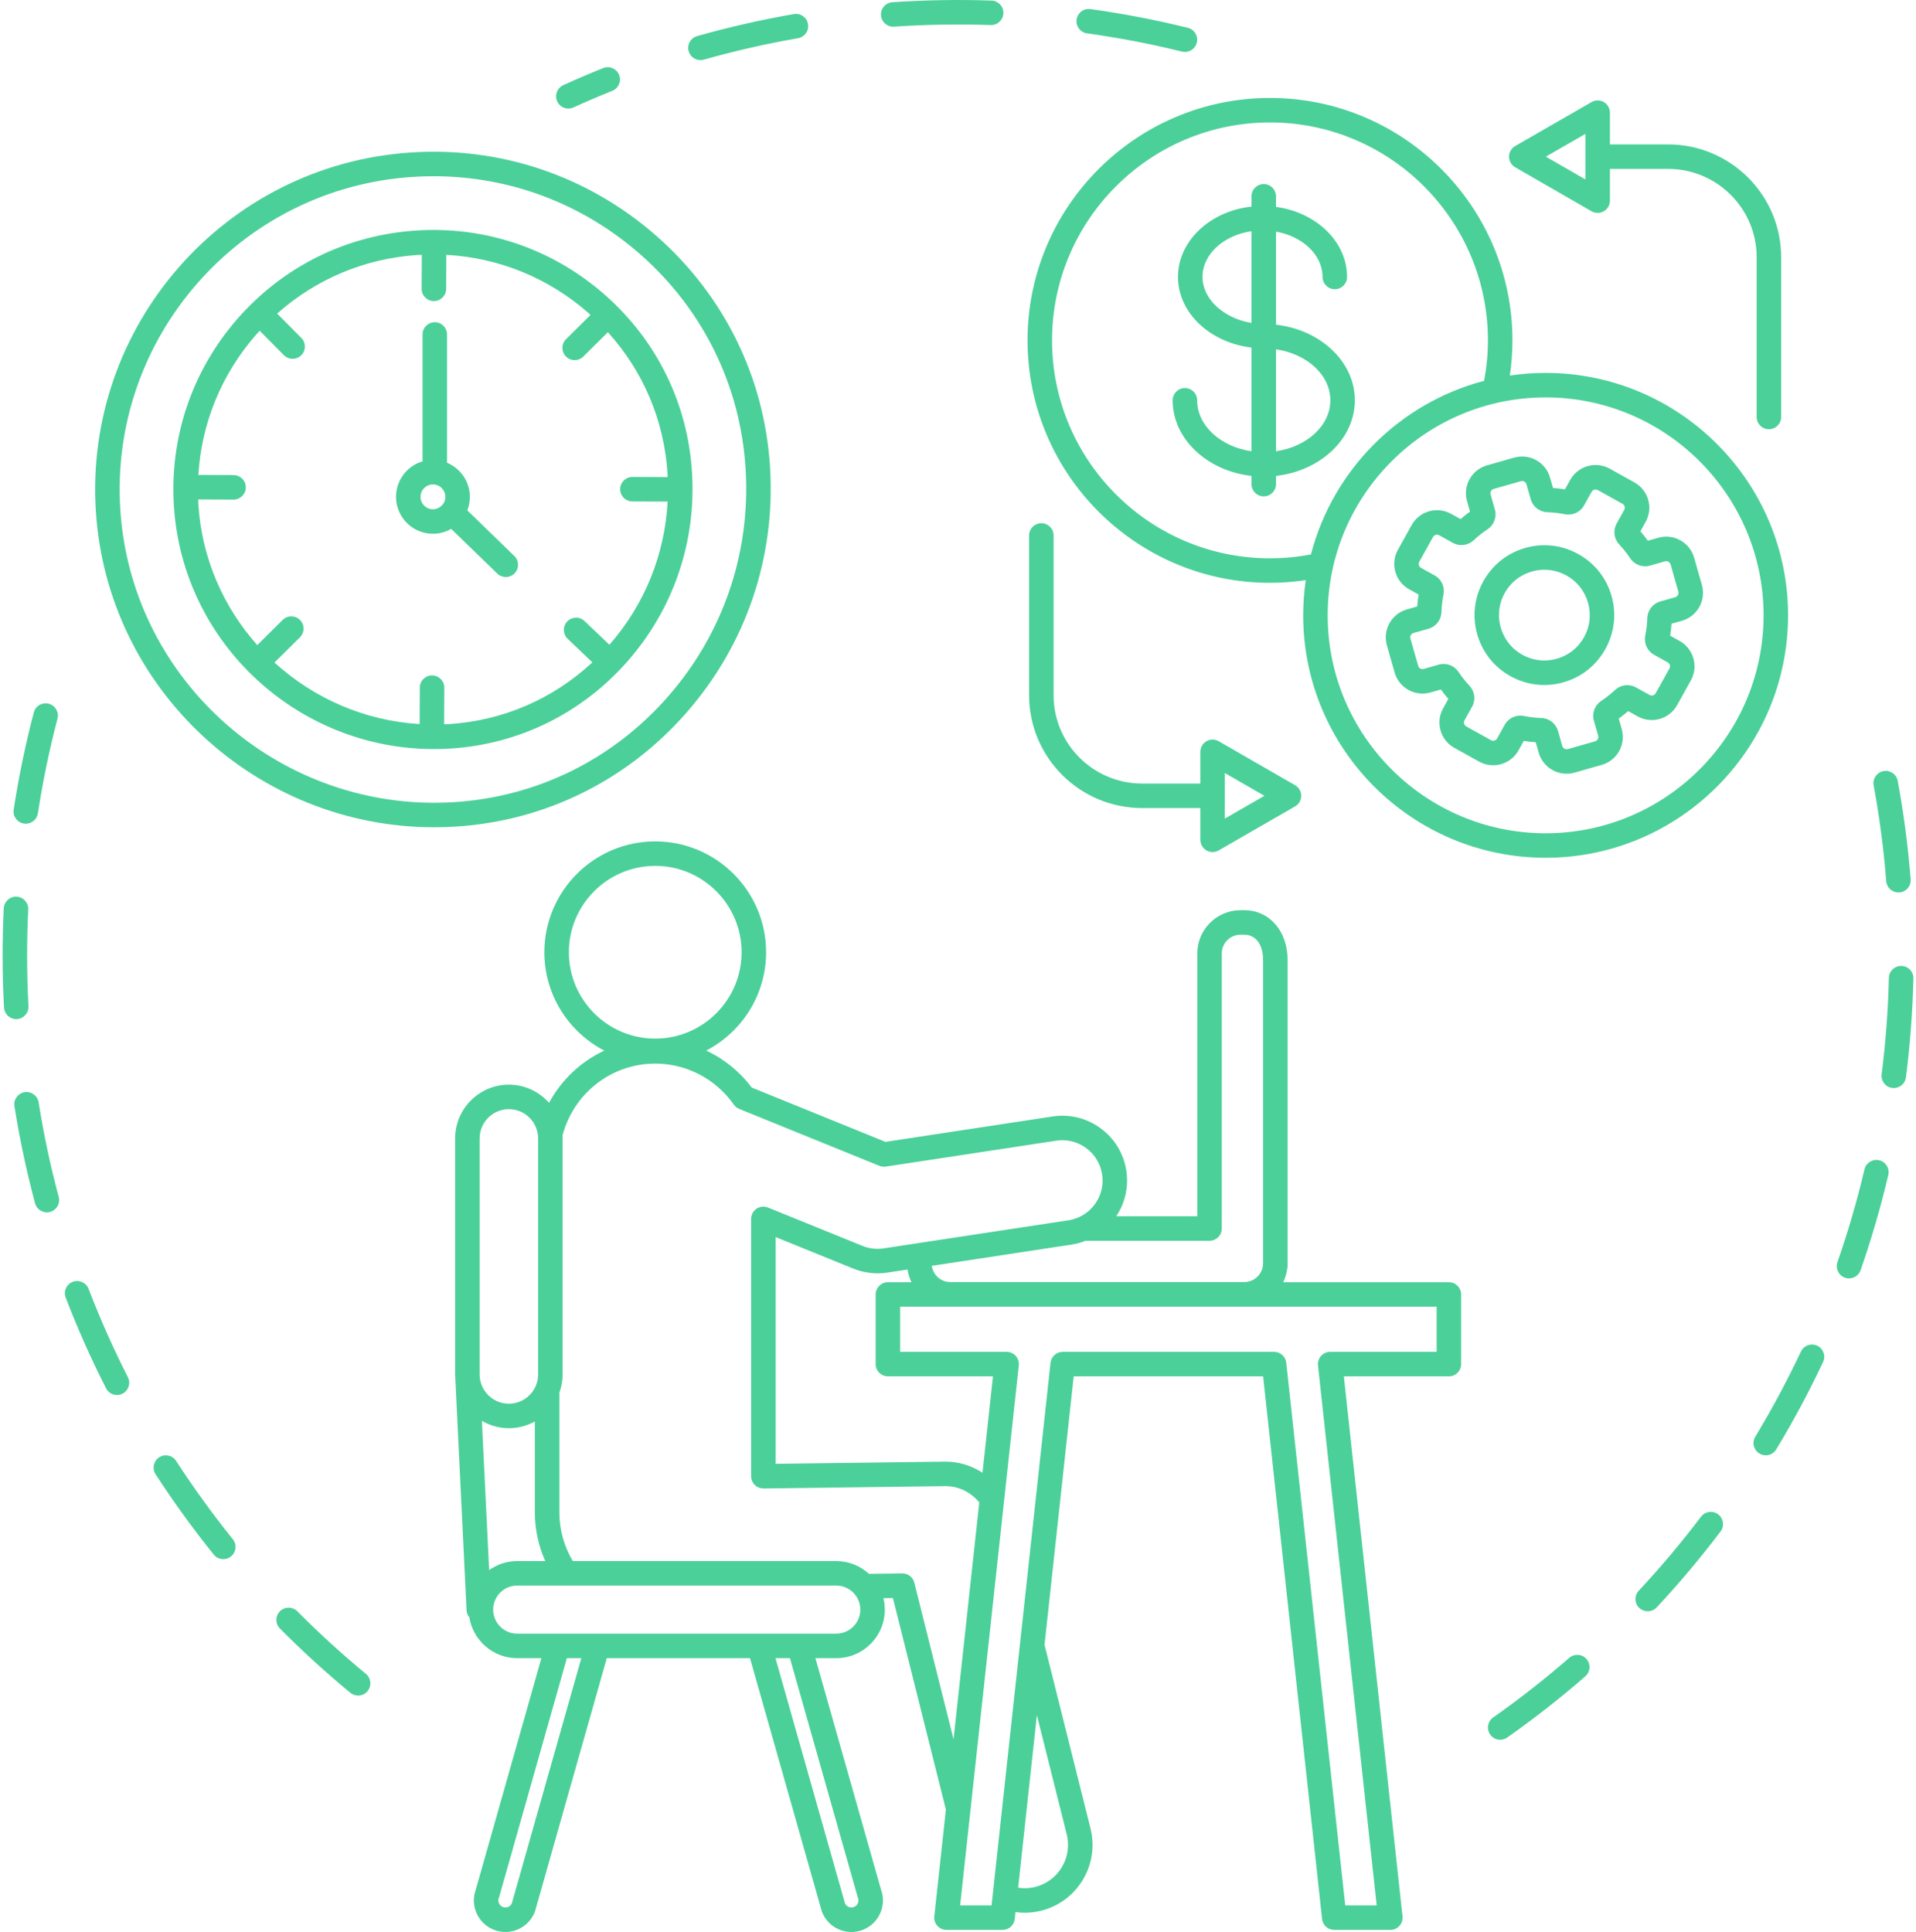<svg width="119" height="120" viewBox="0 0 119 120" fill="none" xmlns="http://www.w3.org/2000/svg">
<path d="M66.866 1.213C66.924 0.797 67.307 0.507 67.724 0.564C69.754 0.846 71.79 1.236 73.776 1.727C74.184 1.827 74.433 2.239 74.332 2.648C74.247 2.994 73.936 3.226 73.594 3.226C73.534 3.226 73.472 3.219 73.411 3.204C71.477 2.727 69.493 2.345 67.515 2.071C67.099 2.014 66.808 1.629 66.866 1.213ZM35.299 6.742C35.404 6.742 35.511 6.72 35.613 6.674C36.408 6.312 37.221 5.965 38.029 5.642C38.419 5.486 38.608 5.043 38.452 4.653C38.296 4.263 37.853 4.073 37.463 4.229C36.634 4.561 35.8 4.918 34.984 5.289C34.601 5.463 34.432 5.913 34.606 6.296C34.733 6.576 35.01 6.742 35.299 6.742ZM55.475 1.658C55.492 1.658 55.51 1.658 55.527 1.656C57.51 1.521 59.548 1.488 61.533 1.556C61.947 1.569 62.305 1.242 62.319 0.822C62.334 0.402 62.005 0.05 61.585 0.036C59.549 -0.035 57.458 -0 55.424 0.138C55.005 0.167 54.688 0.53 54.717 0.949C54.744 1.351 55.078 1.658 55.475 1.658ZM43.503 3.735C43.572 3.735 43.642 3.725 43.711 3.706C45.629 3.162 47.598 2.714 49.565 2.373C49.979 2.301 50.257 1.908 50.185 1.493C50.113 1.079 49.721 0.801 49.306 0.874C47.287 1.224 45.265 1.684 43.296 2.242C42.892 2.356 42.657 2.777 42.772 3.181C42.867 3.516 43.172 3.735 43.503 3.735ZM97.463 102.972C95.957 104.283 94.367 105.529 92.737 106.676C92.393 106.918 92.311 107.392 92.552 107.736C92.7 107.946 92.936 108.059 93.175 108.059C93.326 108.059 93.479 108.014 93.612 107.92C95.285 106.743 96.917 105.464 98.462 104.119C98.779 103.843 98.812 103.363 98.536 103.046C98.26 102.729 97.78 102.696 97.463 102.972ZM106.713 94.059C106.378 93.805 105.901 93.871 105.647 94.206C104.444 95.797 103.143 97.342 101.782 98.8C101.495 99.107 101.511 99.589 101.818 99.876C101.965 100.012 102.152 100.08 102.337 100.08C102.541 100.08 102.744 99.999 102.894 99.838C104.291 98.343 105.625 96.756 106.86 95.125C107.114 94.789 107.048 94.312 106.713 94.059ZM118.095 59.995C117.671 59.987 117.326 60.317 117.316 60.737C117.269 62.737 117.117 64.751 116.866 66.724C116.813 67.141 117.108 67.522 117.525 67.575C117.557 67.579 117.59 67.581 117.622 67.581C117.999 67.581 118.327 67.301 118.376 66.917C118.633 64.892 118.789 62.825 118.837 60.773C118.847 60.353 118.515 60.004 118.095 59.995ZM117.151 54.733C117.183 55.132 117.516 55.434 117.909 55.434C117.929 55.434 117.949 55.433 117.97 55.432C118.389 55.399 118.701 55.032 118.668 54.614C118.507 52.569 118.237 50.513 117.866 48.504C117.79 48.091 117.393 47.819 116.98 47.894C116.566 47.97 116.294 48.367 116.37 48.78C116.731 50.737 116.994 52.741 117.151 54.733ZM112.866 83.584C112.485 83.405 112.032 83.568 111.853 83.948C111.004 85.751 110.05 87.531 109.017 89.238C108.8 89.597 108.915 90.065 109.274 90.282C109.397 90.357 109.533 90.393 109.667 90.393C109.925 90.393 110.176 90.262 110.319 90.025C111.379 88.273 112.359 86.447 113.23 84.596C113.409 84.216 113.246 83.763 112.866 83.584ZM116.714 72.065C116.306 71.968 115.895 72.222 115.799 72.632C115.343 74.572 114.779 76.51 114.122 78.392C113.984 78.789 114.194 79.223 114.59 79.361C114.673 79.39 114.758 79.404 114.841 79.404C115.156 79.404 115.45 79.207 115.559 78.893C116.233 76.962 116.812 74.972 117.28 72.98C117.377 72.571 117.123 72.161 116.714 72.065ZM1.049 63.297C1.469 63.274 1.79 62.916 1.768 62.496C1.712 61.455 1.684 60.395 1.684 59.346C1.684 58.395 1.707 57.435 1.753 56.491C1.773 56.072 1.45 55.715 1.03 55.694C0.614 55.67 0.254 55.998 0.233 56.417C0.186 57.386 0.162 58.371 0.162 59.346C0.162 60.422 0.191 61.509 0.249 62.578C0.27 62.983 0.606 63.298 1.008 63.298C1.021 63.298 1.035 63.297 1.049 63.297ZM2.399 68.469C2.333 68.054 1.946 67.774 1.529 67.837C1.114 67.903 0.831 68.293 0.896 68.707C1.217 70.731 1.648 72.759 2.177 74.737C2.268 75.076 2.576 75.301 2.912 75.301C2.977 75.301 3.043 75.292 3.109 75.275C3.515 75.166 3.756 74.749 3.647 74.343C3.131 72.417 2.711 70.441 2.399 68.469ZM5.502 80.053C5.351 79.661 4.911 79.466 4.519 79.615C4.126 79.766 3.93 80.206 4.081 80.598C4.813 82.507 5.656 84.402 6.586 86.229C6.72 86.493 6.987 86.645 7.265 86.645C7.381 86.645 7.498 86.618 7.609 86.562C7.984 86.371 8.133 85.913 7.942 85.539C7.036 83.758 6.215 81.913 5.502 80.053ZM1.486 51.154C1.525 51.16 1.564 51.163 1.602 51.163C1.972 51.163 2.296 50.893 2.353 50.517C2.656 48.543 3.065 46.566 3.571 44.638C3.677 44.232 3.434 43.816 3.028 43.709C2.622 43.603 2.205 43.845 2.099 44.252C1.58 46.23 1.16 48.261 0.849 50.287C0.786 50.702 1.071 51.09 1.486 51.154ZM18.465 100.079C18.17 99.781 17.688 99.779 17.39 100.075C17.091 100.371 17.09 100.852 17.386 101.151C18.771 102.547 20.242 103.889 21.758 105.14C21.9 105.257 22.072 105.314 22.242 105.314C22.461 105.314 22.679 105.22 22.829 105.037C23.097 104.713 23.051 104.234 22.727 103.967C21.249 102.747 19.815 101.439 18.465 100.079ZM10.94 90.741C10.712 90.388 10.241 90.287 9.888 90.516C9.535 90.744 9.435 91.215 9.663 91.568C10.776 93.285 11.991 94.965 13.277 96.559C13.427 96.746 13.647 96.843 13.87 96.843C14.037 96.843 14.206 96.787 14.346 96.674C14.673 96.41 14.725 95.932 14.461 95.605C13.209 94.051 12.024 92.414 10.94 90.741ZM90.749 80.402V84.726C90.749 85.147 90.409 85.487 89.989 85.487H83.464L87.108 119.027C87.131 119.242 87.062 119.457 86.918 119.617C86.774 119.778 86.568 119.87 86.352 119.87H82.868C82.48 119.87 82.154 119.578 82.112 119.192L78.45 85.487H66.686L64.874 102.162L67.729 113.565C68.003 114.657 67.835 115.79 67.255 116.756C66.677 117.721 65.757 118.403 64.665 118.677C64.328 118.761 63.983 118.804 63.638 118.804C63.446 118.804 63.257 118.787 63.07 118.762L63.024 119.192C62.982 119.578 62.656 119.87 62.267 119.87H58.784C58.568 119.87 58.362 119.778 58.218 119.617C58.073 119.457 58.004 119.242 58.028 119.027L58.748 112.398L55.458 99.256L54.866 99.264C54.922 99.493 54.955 99.73 54.955 99.976C54.955 101.639 53.602 102.992 51.939 102.992H50.644L54.717 117.359C54.893 117.835 54.879 118.352 54.676 118.819C54.468 119.299 54.085 119.67 53.598 119.862C53.365 119.954 53.121 120 52.878 120C52.613 120 52.349 119.946 52.099 119.837C51.618 119.629 51.248 119.246 51.055 118.759C51.046 118.735 51.038 118.711 51.031 118.687L46.582 102.992H37.687L33.238 118.687C33.231 118.711 33.223 118.735 33.214 118.759C32.91 119.529 32.17 119.999 31.389 119.999C31.149 119.999 30.907 119.955 30.671 119.862C30.184 119.67 29.801 119.299 29.593 118.819C29.39 118.352 29.376 117.835 29.553 117.359L33.625 102.992H32.123C30.623 102.992 29.38 101.89 29.149 100.455C29.05 100.333 28.985 100.182 28.977 100.013L28.268 85.406C28.268 85.403 28.268 85.4 28.268 85.397C28.268 85.388 28.267 85.379 28.267 85.369V70.709C28.267 68.868 29.765 67.371 31.605 67.371C32.599 67.371 33.489 67.809 34.101 68.5C34.861 67.081 36.068 65.941 37.529 65.254C35.322 64.105 33.81 61.801 33.81 59.146C33.81 55.349 36.899 52.26 40.696 52.26C44.492 52.26 47.581 55.349 47.581 59.146C47.581 61.8 46.07 64.103 43.865 65.252C44.965 65.769 45.939 66.55 46.685 67.548L54.995 70.924L65.373 69.346C66.434 69.184 67.497 69.446 68.362 70.083C69.228 70.72 69.793 71.656 69.955 72.718C70.108 73.725 69.875 74.724 69.328 75.545H74.362V59.221C74.362 57.739 75.567 56.534 77.049 56.534H77.282C78.84 56.534 79.97 57.83 79.97 59.615V78.626C79.97 78.688 79.962 78.749 79.948 78.807C79.91 79.103 79.822 79.383 79.696 79.641H89.989C90.409 79.641 90.749 79.981 90.749 80.402ZM89.228 81.162H55.908V83.966H62.52C62.736 83.966 62.942 84.058 63.086 84.218C63.23 84.379 63.3 84.594 63.276 84.809L59.632 118.349H61.585L65.247 84.644C65.289 84.258 65.615 83.966 66.003 83.966H79.132C79.52 83.966 79.847 84.258 79.888 84.644L83.551 118.349H85.504L81.859 84.809C81.836 84.594 81.905 84.379 82.049 84.218C82.194 84.058 82.4 83.966 82.616 83.966H89.228V81.162ZM66.253 113.934L64.399 106.531L63.235 117.248C63.367 117.268 63.501 117.282 63.638 117.282C63.858 117.282 64.079 117.255 64.295 117.201C64.993 117.026 65.581 116.59 65.951 115.973C66.32 115.356 66.428 114.632 66.253 113.934ZM56.787 98.303L59.223 108.029L60.821 93.317C60.318 92.7 59.556 92.306 58.731 92.306H58.7L47.421 92.452C47.211 92.447 47.021 92.376 46.877 92.233C46.732 92.09 46.65 91.895 46.65 91.691V75.706C46.65 75.453 46.776 75.216 46.986 75.075C47.196 74.934 47.463 74.906 47.697 75.001L53.565 77.384C53.982 77.554 54.437 77.607 54.882 77.539L66.354 75.795C66.818 75.724 67.249 75.527 67.603 75.224C68.264 74.657 68.581 73.806 68.451 72.946C68.35 72.286 67.999 71.704 67.46 71.308C66.923 70.912 66.263 70.749 65.602 70.85L55.017 72.459C54.882 72.48 54.743 72.464 54.616 72.412L45.91 68.876C45.775 68.821 45.657 68.728 45.573 68.608C44.457 67.013 42.633 66.062 40.696 66.062C37.924 66.062 35.595 67.968 34.935 70.536C34.938 70.594 34.943 70.65 34.943 70.709V85.369C34.943 85.768 34.87 86.149 34.741 86.503V93.937C34.741 95.041 35.049 96.073 35.575 96.961H51.939C52.722 96.961 53.433 97.263 53.97 97.754L56.039 97.727H56.049C56.398 97.727 56.702 97.964 56.787 98.303H56.787ZM51.939 98.482H32.123C31.299 98.482 30.629 99.153 30.629 99.976C30.629 100.8 31.299 101.47 32.123 101.47H51.939C52.763 101.47 53.433 100.8 53.433 99.976C53.433 99.153 52.763 98.482 51.939 98.482ZM53.262 117.806L49.063 102.992H48.164L52.482 118.227C52.528 118.323 52.605 118.398 52.704 118.441C52.811 118.488 52.931 118.49 53.039 118.447C53.04 118.447 53.04 118.446 53.04 118.446C53.148 118.403 53.234 118.321 53.281 118.214C53.327 118.106 53.329 117.987 53.286 117.878C53.277 117.854 53.269 117.83 53.262 117.806ZM31.787 118.227L36.105 102.992H35.206L31.008 117.806C31.001 117.83 30.992 117.854 30.983 117.878C30.94 117.987 30.942 118.106 30.989 118.213C31.035 118.321 31.121 118.403 31.229 118.446C31.23 118.446 31.23 118.447 31.23 118.447C31.339 118.49 31.458 118.488 31.565 118.441C31.664 118.398 31.742 118.323 31.787 118.227ZM29.929 88.252L30.38 97.52C30.872 97.17 31.473 96.961 32.123 96.961H33.864C33.453 96.035 33.219 95.013 33.219 93.937V88.289C32.74 88.555 32.19 88.707 31.605 88.707C30.994 88.707 30.423 88.539 29.929 88.252ZM31.605 68.892C30.604 68.892 29.789 69.707 29.789 70.709V85.369C29.789 86.371 30.604 87.186 31.605 87.186C32.607 87.186 33.422 86.371 33.422 85.369V70.709C33.422 69.707 32.607 68.892 31.605 68.892ZM35.331 59.146C35.331 62.103 37.738 64.51 40.696 64.51C43.653 64.51 46.06 62.103 46.06 59.146C46.06 56.188 43.653 53.781 40.696 53.781C37.738 53.781 35.331 56.188 35.331 59.146ZM75.123 77.066H67.424C67.153 77.171 66.874 77.255 66.583 77.299L57.873 78.624C57.951 79.191 58.434 79.631 59.022 79.631H77.282C77.925 79.631 78.448 79.108 78.448 78.465V59.615C78.448 58.667 77.991 58.055 77.282 58.055H77.049C76.406 58.055 75.883 58.578 75.883 59.221V76.305C75.883 76.726 75.543 77.066 75.123 77.066ZM54.386 84.726V80.402C54.386 79.981 54.727 79.641 55.147 79.641H56.61C56.49 79.397 56.407 79.132 56.366 78.853L55.111 79.044C54.395 79.152 53.662 79.066 52.993 78.794L48.172 76.836V90.921L58.681 90.785C59.526 90.775 60.337 91.029 61.021 91.474L61.672 85.487H55.147C54.727 85.487 54.386 85.147 54.386 84.726ZM28.277 51.343C27.838 51.37 27.401 51.383 26.967 51.383C15.983 51.383 6.69 42.849 5.956 31.796C5.191 20.253 13.959 10.238 25.503 9.472C31.125 9.098 36.552 10.943 40.783 14.665C44.982 18.359 47.484 23.458 47.827 29.022C48.173 34.633 46.329 40.047 42.635 44.266C38.938 48.487 33.84 51 28.277 51.343ZM26.967 49.862C27.371 49.862 27.775 49.849 28.183 49.824C33.338 49.507 38.063 47.177 41.49 43.264C44.918 39.348 46.63 34.324 46.308 29.116C45.99 23.959 43.671 19.233 39.778 15.807C36.186 12.647 31.664 10.946 26.924 10.946C26.485 10.946 26.045 10.961 25.603 10.99C14.897 11.701 6.764 20.989 7.475 31.695C8.155 41.946 16.777 49.861 26.967 49.862ZM27.956 46.495C27.618 46.516 27.282 46.526 26.948 46.526C18.508 46.527 11.367 39.968 10.804 31.474C10.519 27.178 11.924 23.026 14.761 19.786C17.598 16.546 21.527 14.605 25.825 14.32C30.144 14.033 34.315 15.45 37.566 18.31C40.794 21.149 42.716 25.067 42.98 29.343C43.246 33.655 41.829 37.815 38.99 41.057C36.149 44.301 32.231 46.232 27.956 46.495ZM27.862 44.977C31.225 44.77 34.344 43.419 36.792 41.14L35.256 39.676C34.952 39.387 34.94 38.905 35.23 38.601C35.519 38.296 36.001 38.285 36.305 38.575L37.851 40.048C40.041 37.544 41.292 34.436 41.465 31.154L39.274 31.144C38.854 31.142 38.515 30.8 38.517 30.38C38.519 29.961 38.859 29.623 39.278 29.623H39.281L41.468 29.633C41.465 29.568 41.465 29.503 41.461 29.438C41.257 26.13 39.953 23.061 37.755 20.634L36.226 22.149C36.078 22.296 35.884 22.369 35.69 22.369C35.495 22.369 35.299 22.294 35.15 22.144C34.854 21.845 34.857 21.363 35.155 21.068L36.678 19.56C36.638 19.524 36.601 19.487 36.561 19.452C34.07 17.261 30.982 16.007 27.72 15.829L27.71 17.944C27.708 18.363 27.368 18.701 26.949 18.701H26.946C26.526 18.699 26.187 18.357 26.188 17.937L26.198 15.829C26.107 15.833 26.017 15.832 25.925 15.838C22.655 16.055 19.624 17.334 17.213 19.477L18.715 20.992C19.011 21.291 19.008 21.772 18.71 22.068C18.561 22.215 18.368 22.288 18.174 22.288C17.979 22.288 17.783 22.213 17.634 22.063L16.13 20.545C16.055 20.626 15.979 20.705 15.906 20.789C13.752 23.248 12.514 26.288 12.32 29.498L14.51 29.508C14.93 29.51 15.269 29.852 15.267 30.273C15.265 30.692 14.925 31.03 14.506 31.03H14.503L12.307 31.02C12.312 31.138 12.314 31.256 12.322 31.374C12.544 34.719 13.896 37.73 15.979 40.068L17.558 38.503C17.857 38.208 18.338 38.21 18.634 38.508C18.93 38.807 18.927 39.289 18.629 39.584L17.048 41.15C19.469 43.361 22.624 44.767 26.064 44.974L26.074 42.708C26.076 42.289 26.416 41.951 26.835 41.951H26.838C27.258 41.953 27.597 42.295 27.596 42.715L27.585 44.987C27.677 44.983 27.769 44.983 27.862 44.977ZM31.945 34.533C32.247 34.826 32.254 35.307 31.962 35.609C31.813 35.763 31.614 35.84 31.416 35.84C31.225 35.84 31.034 35.769 30.886 35.626L28.023 32.85C27.687 33.042 27.3 33.153 26.891 33.153C26.833 33.153 26.775 33.151 26.716 33.147C25.456 33.051 24.508 31.948 24.603 30.688C24.677 29.71 25.355 28.916 26.244 28.657V20.775C26.244 20.354 26.585 20.014 27.005 20.014C27.425 20.014 27.766 20.354 27.766 20.775V28.743C28.656 29.112 29.252 30.021 29.176 31.033C29.158 31.268 29.105 31.491 29.023 31.699L31.945 34.533ZM26.831 31.63C27.253 31.658 27.627 31.343 27.659 30.919C27.691 30.494 27.372 30.123 26.948 30.091C26.524 30.054 26.152 30.378 26.12 30.802C26.088 31.226 26.407 31.598 26.831 31.63ZM63.819 21.142C63.819 12.839 70.574 6.084 78.877 6.084C87.18 6.084 93.935 12.839 93.935 21.142C93.935 21.884 93.879 22.613 93.774 23.327C94.5 23.219 95.242 23.162 95.997 23.162C104.299 23.162 111.054 29.916 111.054 38.22C111.054 46.523 104.299 53.277 95.997 53.277C87.694 53.277 80.939 46.523 80.939 38.22C80.939 37.477 80.995 36.748 81.099 36.034C80.374 36.142 79.632 36.2 78.877 36.2C70.574 36.2 63.819 29.445 63.819 21.142ZM65.341 21.142C65.341 28.606 71.413 34.678 78.877 34.678C79.747 34.678 80.596 34.593 81.421 34.435C82.786 29.18 86.926 25.033 92.175 23.654C92.329 22.84 92.413 22.001 92.413 21.142C92.413 13.678 86.341 7.605 78.877 7.605C71.413 7.605 65.341 13.678 65.341 21.142ZM95.997 24.683C88.533 24.683 82.46 30.756 82.46 38.22C82.46 45.684 88.533 51.756 95.997 51.756C103.46 51.756 109.533 45.684 109.533 38.22C109.533 30.756 103.46 24.683 95.997 24.683ZM74.551 52.161V50.19H70.936C67.065 50.19 63.916 47.048 63.916 43.187V33.259C63.916 32.839 64.257 32.499 64.677 32.499C65.097 32.499 65.438 32.839 65.438 33.259V43.187C65.438 46.209 67.904 48.668 70.936 48.668H74.551V46.697C74.551 46.425 74.696 46.174 74.931 46.038C75.166 45.902 75.456 45.903 75.691 46.038L80.435 48.77C80.671 48.906 80.816 49.157 80.816 49.429C80.816 49.701 80.671 49.953 80.435 50.088L75.691 52.82C75.574 52.888 75.443 52.922 75.312 52.922C75.18 52.922 75.049 52.888 74.931 52.82C74.696 52.684 74.551 52.433 74.551 52.161ZM78.531 49.429L76.072 48.013V50.845L78.531 49.429ZM93.724 9.73C93.724 9.458 93.87 9.207 94.106 9.071L98.85 6.339C99.085 6.204 99.375 6.203 99.61 6.34C99.845 6.476 99.99 6.727 99.99 6.998V8.97H103.605C107.475 8.97 110.624 12.111 110.624 15.973V25.9C110.624 26.32 110.284 26.661 109.863 26.661C109.443 26.661 109.103 26.32 109.103 25.9V15.973C109.103 12.95 106.636 10.491 103.605 10.491H99.99V12.462C99.99 12.734 99.845 12.985 99.61 13.121C99.492 13.189 99.361 13.223 99.229 13.223C99.098 13.223 98.967 13.189 98.85 13.122L94.106 10.39C93.87 10.254 93.724 10.002 93.724 9.73ZM96.01 9.73L98.468 11.146V8.315L96.01 9.73ZM72.832 24.863C72.832 24.443 73.172 24.103 73.593 24.103C74.013 24.103 74.353 24.443 74.353 24.863C74.353 26.438 75.811 27.75 77.729 28.029V21.59C75.152 21.28 73.163 19.434 73.163 17.202C73.163 14.964 75.157 13.114 77.729 12.831V12.193C77.729 11.772 78.07 11.432 78.49 11.432C78.91 11.432 79.251 11.772 79.251 12.193V12.85C81.748 13.189 83.664 15.009 83.664 17.202C83.664 17.622 83.323 17.963 82.903 17.963C82.483 17.963 82.142 17.622 82.142 17.202C82.142 15.831 80.904 14.682 79.251 14.386V20.167C82.011 20.48 84.148 22.464 84.148 24.863C84.148 27.262 82.011 29.247 79.251 29.56V30.069C79.251 30.49 78.91 30.83 78.49 30.83C78.07 30.83 77.729 30.49 77.729 30.069V29.56C74.969 29.247 72.832 27.262 72.832 24.863ZM79.251 21.697V28.029C81.169 27.75 82.626 26.438 82.626 24.863C82.626 23.289 81.169 21.977 79.251 21.697ZM77.729 20.058V14.361C75.999 14.611 74.685 15.789 74.685 17.202C74.685 18.584 76.016 19.779 77.729 20.058ZM92.354 28.905L94.043 28.423C94.999 28.151 95.998 28.706 96.27 29.662L96.454 30.309C96.703 30.326 96.951 30.354 97.197 30.395L97.524 29.806C98.007 28.939 99.106 28.625 99.975 29.108L101.51 29.962C101.931 30.196 102.235 30.579 102.367 31.042C102.499 31.505 102.443 31.992 102.209 32.413L101.882 33.001C102.045 33.188 102.201 33.384 102.346 33.586L102.993 33.402C103.455 33.27 103.942 33.325 104.363 33.56C104.784 33.794 105.088 34.178 105.22 34.64L105.702 36.33C105.974 37.285 105.419 38.284 104.463 38.557L103.816 38.742C103.799 38.99 103.77 39.238 103.73 39.484L104.318 39.811C105.187 40.294 105.5 41.394 105.017 42.262L104.163 43.797C103.929 44.218 103.545 44.522 103.082 44.654C102.619 44.785 102.132 44.729 101.712 44.496L101.124 44.169C100.937 44.332 100.741 44.487 100.538 44.633L100.723 45.28C100.855 45.743 100.799 46.23 100.565 46.65C100.331 47.071 99.947 47.375 99.484 47.507L97.795 47.989C97.63 48.035 97.465 48.058 97.302 48.058C96.517 48.058 95.793 47.541 95.568 46.75L95.383 46.103C95.135 46.086 94.887 46.058 94.641 46.017L94.314 46.605C93.831 47.473 92.732 47.787 91.863 47.304L90.328 46.45C89.907 46.216 89.603 45.832 89.471 45.369C89.339 44.906 89.395 44.42 89.629 43.999L89.956 43.411C89.792 43.224 89.637 43.028 89.492 42.825L88.845 43.01C88.382 43.141 87.896 43.086 87.475 42.852C87.054 42.618 86.75 42.234 86.618 41.771L86.136 40.082C85.864 39.126 86.419 38.127 87.374 37.855L88.022 37.67C88.039 37.422 88.067 37.174 88.108 36.928L87.52 36.601C86.651 36.117 86.338 35.018 86.821 34.15L87.675 32.615C87.909 32.194 88.293 31.89 88.755 31.758C89.219 31.626 89.705 31.682 90.126 31.916L90.714 32.243C90.901 32.08 91.097 31.924 91.299 31.779L91.115 31.131C90.983 30.669 91.039 30.182 91.273 29.762C91.507 29.341 91.891 29.037 92.354 28.905ZM92.385 32.878C92.084 33.077 91.799 33.303 91.537 33.55C91.181 33.886 90.657 33.953 90.233 33.717L89.386 33.246C89.297 33.197 89.214 33.209 89.173 33.221C89.131 33.233 89.054 33.266 89.004 33.354L88.15 34.89C88.075 35.025 88.124 35.196 88.259 35.271L89.106 35.742C89.53 35.977 89.75 36.458 89.653 36.937C89.581 37.291 89.539 37.653 89.528 38.013C89.514 38.502 89.19 38.919 88.724 39.052L87.792 39.318C87.643 39.36 87.557 39.516 87.599 39.664L88.081 41.354C88.109 41.451 88.176 41.501 88.214 41.522C88.252 41.543 88.33 41.575 88.427 41.547L89.359 41.281C89.826 41.148 90.32 41.332 90.591 41.739C90.79 42.041 91.016 42.326 91.263 42.588C91.599 42.944 91.666 43.468 91.43 43.892L90.959 44.739C90.909 44.827 90.922 44.91 90.934 44.952C90.946 44.994 90.979 45.071 91.067 45.12L92.603 45.974C92.738 46.05 92.909 46.001 92.984 45.866L93.455 45.018C93.654 44.661 94.026 44.45 94.424 44.45C94.499 44.45 94.575 44.457 94.651 44.472C95.005 44.544 95.367 44.586 95.725 44.597C96.214 44.611 96.632 44.934 96.765 45.4L97.031 46.333C97.073 46.482 97.229 46.568 97.378 46.526L99.067 46.044C99.164 46.016 99.214 45.948 99.235 45.91C99.256 45.873 99.287 45.794 99.26 45.697L98.994 44.765C98.861 44.3 99.046 43.804 99.453 43.534C99.754 43.334 100.039 43.108 100.301 42.862C100.657 42.526 101.18 42.459 101.604 42.695L102.452 43.166C102.541 43.215 102.623 43.203 102.665 43.191C102.707 43.179 102.784 43.146 102.833 43.057L103.687 41.522C103.763 41.387 103.714 41.216 103.578 41.141L102.732 40.67C102.308 40.434 102.088 39.954 102.185 39.474C102.257 39.121 102.299 38.76 102.31 38.399C102.324 37.91 102.648 37.492 103.114 37.359L104.046 37.094C104.194 37.051 104.281 36.896 104.239 36.747L103.757 35.057C103.729 34.961 103.661 34.911 103.624 34.89C103.586 34.868 103.508 34.836 103.411 34.865L102.479 35.131C102.011 35.264 101.517 35.079 101.247 34.671C101.048 34.371 100.821 34.086 100.574 33.824C100.239 33.468 100.172 32.944 100.408 32.519L100.879 31.673C100.928 31.585 100.916 31.501 100.904 31.46C100.892 31.418 100.859 31.341 100.771 31.292L99.235 30.438C99.1 30.363 98.929 30.411 98.854 30.546L98.383 31.393C98.146 31.817 97.665 32.036 97.186 31.939C96.832 31.867 96.471 31.826 96.112 31.815C95.624 31.801 95.206 31.478 95.073 31.012L94.807 30.079C94.764 29.93 94.609 29.844 94.46 29.886L92.771 30.368C92.673 30.396 92.624 30.463 92.603 30.501C92.582 30.539 92.55 30.617 92.578 30.714L92.844 31.646C92.977 32.112 92.792 32.607 92.385 32.878ZM94.045 34.291C95.339 33.682 96.791 33.726 98.028 34.415C99.265 35.103 100.069 36.313 100.233 37.734C100.442 39.541 99.439 41.345 97.793 42.12C97.188 42.405 96.548 42.547 95.912 42.547C95.188 42.547 94.469 42.363 93.81 41.997C92.573 41.309 91.769 40.099 91.605 38.678C91.396 36.87 92.399 35.067 94.045 34.291ZM94.693 35.668C93.63 36.169 92.981 37.335 93.116 38.503C93.224 39.431 93.746 40.22 94.55 40.667C95.354 41.114 96.299 41.142 97.144 40.744C98.208 40.243 98.857 39.077 98.722 37.909C98.614 36.98 98.092 36.191 97.288 35.744C96.484 35.297 95.539 35.27 94.693 35.668Z" fill="#4BD099"/>
</svg>

